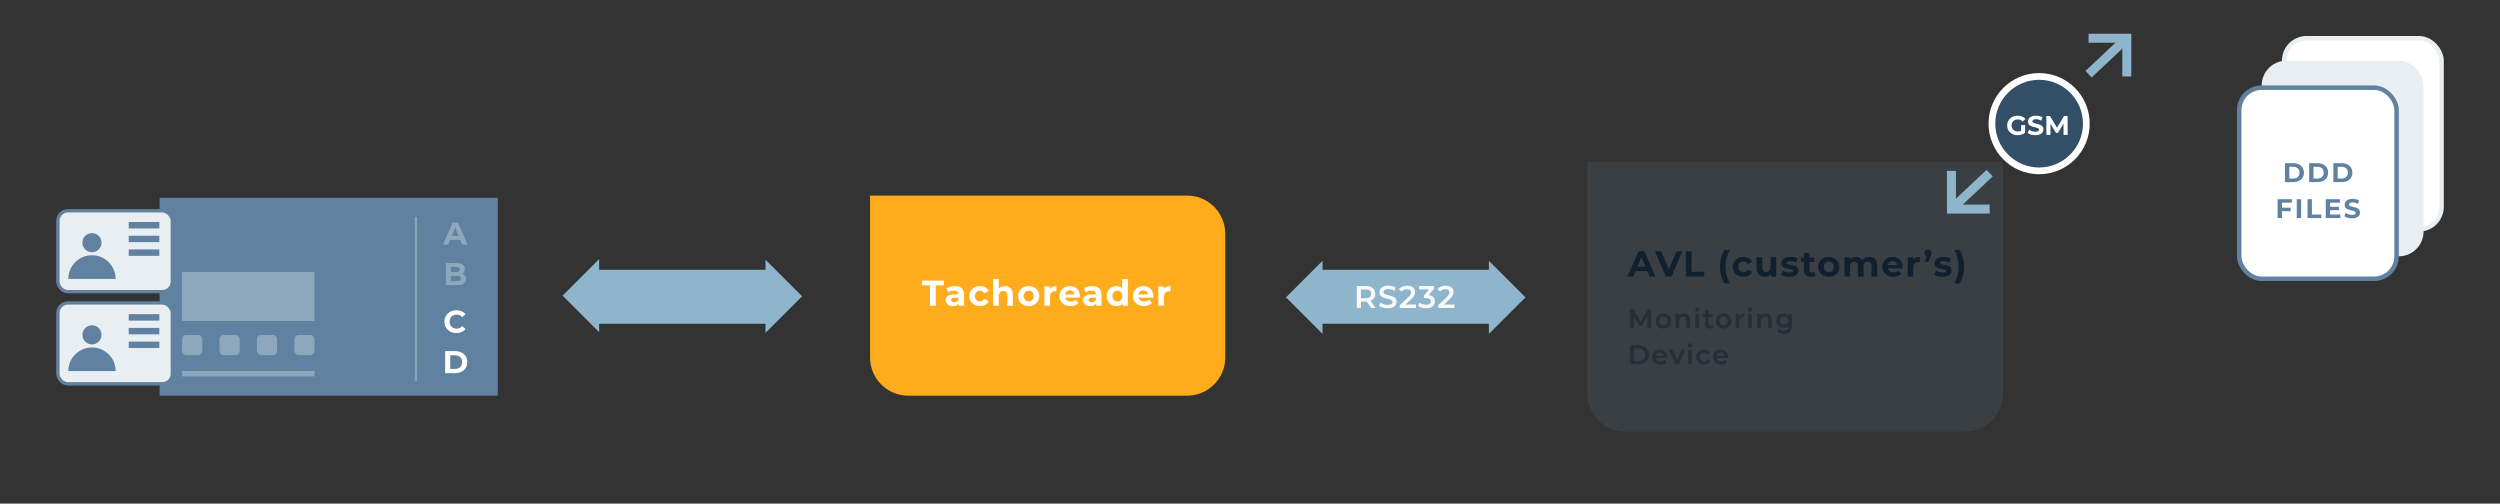 <?xml version="1.0" encoding="UTF-8"?>
<svg width="1112px" height="224px" viewBox="0 0 1112 224" version="1.1" xmlns="http://www.w3.org/2000/svg" xmlns:xlink="http://www.w3.org/1999/xlink">
    <rect x="0" y="0" width="1112" height="224" fill="#333333" stroke="none"/>
    <!-- Generator: Sketch 64 (93537) - https://sketch.com -->
    <title>illustration/eng/8</title>
    <desc>Created with Sketch.</desc>
    <defs>
        <path d="M726.616,146 L726.616,140.504 L729.376,145.04 L730.072,145.04 L732.832,140.432 L732.844,146 L734.32,146 L734.308,137.6 L733.024,137.6 L729.748,143.168 L726.412,137.6 L725.128,137.6 L725.128,146 L726.616,146 Z M739.924,146.084 C741.916,146.084 743.344,144.716 743.344,142.796 C743.344,140.876 741.916,139.52 739.924,139.52 C737.956,139.52 736.516,140.876 736.516,142.796 C736.516,144.716 737.956,146.084 739.924,146.084 Z M739.924,144.8 C738.844,144.8 738.028,144.02 738.028,142.796 C738.028,141.572 738.844,140.792 739.924,140.792 C741.016,140.792 741.832,141.572 741.832,142.796 C741.832,144.02 741.016,144.8 739.924,144.8 Z M746.884,146 L746.884,142.76 C746.884,141.476 747.604,140.828 748.672,140.828 C749.632,140.828 750.196,141.38 750.196,142.52 L750.196,146 L751.696,146 L751.696,142.328 C751.696,140.396 750.556,139.52 749.02,139.52 C748.084,139.52 747.304,139.832 746.812,140.42 L746.812,139.592 L745.384,139.592 L745.384,146 L746.884,146 Z M754.96,138.536 C755.524,138.536 755.92,138.128 755.92,137.6 C755.92,137.108 755.512,136.736 754.96,136.736 C754.408,136.736 754,137.132 754,137.636 C754,138.14 754.408,138.536 754.96,138.536 Z M755.704,146 L755.704,139.592 L754.204,139.592 L754.204,146 L755.704,146 Z M760.684,146.084 C761.224,146.084 761.764,145.94 762.124,145.652 L761.704,144.584 C761.476,144.764 761.176,144.848 760.864,144.848 C760.288,144.848 759.976,144.512 759.976,143.888 L759.976,140.84 L761.692,140.84 L761.692,139.64 L759.976,139.64 L759.976,138.176 L758.476,138.176 L758.476,139.64 L757.42,139.64 L757.42,140.84 L758.476,140.84 L758.476,143.924 C758.476,145.34 759.28,146.084 760.684,146.084 Z M766.624,146.084 C768.616,146.084 770.044,144.716 770.044,142.796 C770.044,140.876 768.616,139.52 766.624,139.52 C764.656,139.52 763.216,140.876 763.216,142.796 C763.216,144.716 764.656,146.084 766.624,146.084 Z M766.624,144.8 C765.544,144.8 764.728,144.02 764.728,142.796 C764.728,141.572 765.544,140.792 766.624,140.792 C767.716,140.792 768.532,141.572 768.532,142.796 C768.532,144.02 767.716,144.8 766.624,144.8 Z M773.584,146 L773.584,142.892 C773.584,141.584 774.304,140.912 775.444,140.912 C775.552,140.912 775.66,140.924 775.792,140.948 L775.792,139.52 C774.724,139.52 773.944,139.856 773.512,140.528 L773.512,139.592 L772.084,139.592 L772.084,146 L773.584,146 Z M778.42,138.536 C778.984,138.536 779.38,138.128 779.38,137.6 C779.38,137.108 778.972,136.736 778.42,136.736 C777.868,136.736 777.46,137.132 777.46,137.636 C777.46,138.14 777.868,138.536 778.42,138.536 Z M779.164,146 L779.164,139.592 L777.664,139.592 L777.664,146 L779.164,146 Z M783.232,146 L783.232,142.76 C783.232,141.476 783.952,140.828 785.02,140.828 C785.98,140.828 786.544,141.38 786.544,142.52 L786.544,146 L788.044,146 L788.044,142.328 C788.044,140.396 786.904,139.52 785.368,139.52 C784.432,139.52 783.652,139.832 783.16,140.42 L783.16,139.592 L781.732,139.592 L781.732,146 L783.232,146 Z M793.516,148.412 C795.76,148.412 796.972,147.356 796.972,145.028 L796.972,139.592 L795.544,139.592 L795.544,140.444 C795.016,139.808 794.224,139.52 793.324,139.52 C791.488,139.52 790.084,140.744 790.084,142.604 C790.084,144.464 791.488,145.712 793.324,145.712 C794.188,145.712 794.944,145.436 795.472,144.86 L795.472,145.196 C795.472,146.492 794.848,147.14 793.432,147.14 C792.544,147.14 791.632,146.84 791.068,146.372 L790.396,147.5 C791.128,148.1 792.316,148.412 793.516,148.412 Z M793.552,144.44 C792.412,144.44 791.596,143.696 791.596,142.604 C791.596,141.524 792.412,140.792 793.552,140.792 C794.68,140.792 795.496,141.524 795.496,142.604 C795.496,143.696 794.68,144.44 793.552,144.44 Z M728.8,162 C731.524,162 733.384,160.32 733.384,157.8 C733.384,155.28 731.524,153.6 728.8,153.6 L725.128,153.6 L725.128,162 L728.8,162 Z M728.728,160.68 L726.688,160.68 L726.688,154.92 L728.728,154.92 C730.6,154.92 731.812,156.06 731.812,157.8 C731.812,159.54 730.6,160.68 728.728,160.68 Z M738.508,162.084 C739.612,162.084 740.512,161.724 741.088,161.04 L740.284,160.116 C739.828,160.584 739.264,160.812 738.544,160.812 C737.428,160.812 736.648,160.212 736.468,159.276 L741.496,159.276 C741.508,159.132 741.52,158.952 741.52,158.832 C741.52,156.828 740.152,155.52 738.28,155.52 C736.372,155.52 734.968,156.888 734.968,158.796 C734.968,160.704 736.36,162.084 738.508,162.084 Z M740.092,158.28 L736.456,158.28 C736.6,157.344 737.308,156.72 738.28,156.72 C739.264,156.72 739.972,157.356 740.092,158.28 Z M746.692,162 L749.44,155.592 L748,155.592 L745.948,160.344 L743.956,155.592 L742.396,155.592 L745.144,162 L746.692,162 Z M751.732,154.536 C752.296,154.536 752.692,154.128 752.692,153.6 C752.692,153.108 752.284,152.736 751.732,152.736 C751.18,152.736 750.772,153.132 750.772,153.636 C750.772,154.14 751.18,154.536 751.732,154.536 Z M752.476,162 L752.476,155.592 L750.976,155.592 L750.976,162 L752.476,162 Z M757.984,162.084 C759.232,162.084 760.228,161.544 760.72,160.584 L759.568,159.912 C759.184,160.524 758.608,160.8 757.972,160.8 C756.868,160.8 756.028,160.044 756.028,158.796 C756.028,157.56 756.868,156.792 757.972,156.792 C758.608,156.792 759.184,157.068 759.568,157.68 L760.72,157.008 C760.228,156.036 759.232,155.52 757.984,155.52 C755.956,155.52 754.516,156.876 754.516,158.796 C754.516,160.716 755.956,162.084 757.984,162.084 Z M765.532,162.084 C766.636,162.084 767.536,161.724 768.112,161.04 L767.308,160.116 C766.852,160.584 766.288,160.812 765.568,160.812 C764.452,160.812 763.672,160.212 763.492,159.276 L768.52,159.276 C768.532,159.132 768.544,158.952 768.544,158.832 C768.544,156.828 767.176,155.52 765.304,155.52 C763.396,155.52 761.992,156.888 761.992,158.796 C761.992,160.704 763.384,162.084 765.532,162.084 Z M767.116,158.28 L763.48,158.28 C763.624,157.344 764.332,156.72 765.304,156.72 C766.288,156.72 766.996,157.356 767.116,158.28 Z" id="path-1"></path>
    </defs>
    <g id="illustration/eng/8" stroke="none" stroke-width="1" fill="none" fill-rule="evenodd">
        <g id="illustration/tachoreader/1">
            <rect id="Rectangle" x="0" y="0" width="1112" height="224"></rect>
            <g id="Group-11" transform="translate(995, 16)">
                <rect id="Rectangle-Copy-13" stroke="#E9EEF2" stroke-width="2" fill="#FFFFFF" x="21" y="1" width="70" height="85" rx="10"></rect>
                <rect id="Rectangle-Copy-10" stroke="#E9EEF2" stroke-width="2" fill="#E9EEF2" x="12" y="12" width="70" height="85" rx="10"></rect>
                <rect id="Rectangle" stroke="#6082A0" stroke-width="2" fill="#FFFFFF" x="1" y="23" width="70" height="85" rx="10"></rect>
                <path d="M25.158,65 C27.906,65 29.79,63.344 29.79,60.8 C29.79,58.256 27.906,56.6 25.158,56.6 L21.342,56.6 L21.342,65 L25.158,65 Z M25.062,63.404 L23.286,63.404 L23.286,58.196 L25.062,58.196 C26.73,58.196 27.822,59.192 27.822,60.8 C27.822,62.408 26.73,63.404 25.062,63.404 Z M35.927,65 C38.675,65 40.559,63.344 40.559,60.8 C40.559,58.256 38.675,56.6 35.927,56.6 L32.111,56.6 L32.111,65 L35.927,65 Z M35.831,63.404 L34.055,63.404 L34.055,58.196 L35.831,58.196 C37.499,58.196 38.591,59.192 38.591,60.8 C38.591,62.408 37.499,63.404 35.831,63.404 Z M46.697,65 C49.445,65 51.329,63.344 51.329,60.8 C51.329,58.256 49.445,56.6 46.697,56.6 L42.881,56.6 L42.881,65 L46.697,65 Z M46.601,63.404 L44.825,63.404 L44.825,58.196 L46.601,58.196 C48.269,58.196 49.361,59.192 49.361,60.8 C49.361,62.408 48.269,63.404 46.601,63.404 Z M20.017,81 L20.017,77.94 L23.905,77.94 L23.905,76.38 L20.017,76.38 L20.017,74.16 L24.421,74.16 L24.421,72.6 L18.073,72.6 L18.073,81 L20.017,81 Z M28.542,81 L28.542,72.6 L26.598,72.6 L26.598,81 L28.542,81 Z M37.547,81 L37.547,79.416 L33.335,79.416 L33.335,72.6 L31.391,72.6 L31.391,81 L37.547,81 Z M46.001,81 L46.001,79.44 L41.429,79.44 L41.429,77.496 L45.329,77.496 L45.329,75.984 L41.429,75.984 L41.429,74.16 L45.845,74.16 L45.845,72.6 L39.497,72.6 L39.497,81 L46.001,81 Z M51.166,81.144 C53.566,81.144 54.73,79.944 54.73,78.54 C54.73,75.456 49.846,76.524 49.846,74.976 C49.846,74.448 50.29,74.016 51.442,74.016 C52.186,74.016 52.99,74.232 53.77,74.676 L54.37,73.2 C53.59,72.708 52.51,72.456 51.454,72.456 C49.066,72.456 47.914,73.644 47.914,75.072 C47.914,78.192 52.798,77.112 52.798,78.684 C52.798,79.2 52.33,79.584 51.178,79.584 C50.17,79.584 49.114,79.224 48.406,78.708 L47.746,80.172 C48.49,80.748 49.834,81.144 51.166,81.144 Z" id="DDDFILES" fill="#6082A0" fill-rule="nonzero"></path>
            </g>
            <rect id="Rectangle" fill="#FFFFFF" opacity="0.701" x="82" y="120" width="59" height="22"></rect>
            <g id="Group-2" opacity="0.701" transform="translate(82, 148)" fill="#FFFFFF">
                <rect id="Rectangle" x="0" y="0" width="8.96" height="8.96" rx="1.92"></rect>
                <rect id="Rectangle-Copy" x="16.64" y="0" width="8.96" height="8.96" rx="1.92"></rect>
                <rect id="Rectangle-Copy-2" x="33.28" y="0" width="8.96" height="8.96" rx="1.92"></rect>
                <rect id="Rectangle-Copy-3" x="49.92" y="0" width="8.96" height="8.96" rx="1.92"></rect>
            </g>
            <rect id="Rectangle" fill="#FFFFFF" opacity="0.701" x="82" y="164" width="59" height="2"></rect>
            <path d="M200.326,110.871 L201.195,108.755 L205.749,108.755 L206.618,110.871 L209,110.871 L204.614,101 L202.372,101 L198,110.871 L200.326,110.871 Z M205.034,107.021 L201.924,107.021 L203.479,103.242 L205.034,107.021 Z M204.376,129 C206.954,129 208.299,128.013 208.299,126.307 C208.299,125.066 207.599,124.22 206.506,123.867 C207.304,123.444 207.809,122.683 207.809,121.696 C207.809,120.159 206.548,119.129 204.096,119.129 L199.303,119.129 L199.303,129 L204.376,129 Z M203.815,123.176 L201.559,123.176 L201.559,120.85 L203.815,120.85 C204.922,120.85 205.525,121.231 205.525,122.006 C205.525,122.782 204.922,123.176 203.815,123.176 Z M204.208,127.28 L201.559,127.28 L201.559,124.84 L204.208,124.84 C205.385,124.84 206.015,125.235 206.015,126.067 C206.015,126.913 205.385,127.28 204.208,127.28 Z" id="AB" fill="#FFFFFF" fill-rule="nonzero" opacity="0.3"></path>
            <path d="M204.217,150.148 C205.897,150.148 207.287,149.531 208.196,148.396 L206.764,147.05 C206.117,147.821 205.305,148.213 204.341,148.213 C202.538,148.213 201.258,146.924 201.258,145.074 C201.258,143.224 202.538,141.934 204.341,141.934 C205.305,141.934 206.117,142.327 206.764,143.084 L208.196,141.738 C207.287,140.617 205.897,140 204.231,140 C201.23,140 199,142.116 199,145.074 C199,148.031 201.23,150.148 204.217,150.148 Z M203.686,168 C206.839,168 209,166.066 209,163.094 C209,160.123 206.839,158.189 203.686,158.189 L199.309,158.189 L199.309,168 L203.686,168 Z M203.576,166.136 L201.539,166.136 L201.539,160.053 L203.576,160.053 C205.49,160.053 206.742,161.216 206.742,163.094 C206.742,164.973 205.49,166.136 203.576,166.136 Z" id="CD" fill="#FFFFFF" fill-rule="nonzero"></path>
            <path d="M706,72 L891,72 L891,175 C891,184.389 883.389,192 874,192 L723,192 C713.611,192 706,184.389 706,175 L706,72 L706,72 Z" id="Rectangle-Copy-20" fill="#6386A4" opacity="0.147"></path>
            <path d="M387,87 L528,87 C537.389,87 545,94.611 545,104 L545,159 C545,168.389 537.389,176 528,176 L404,176 C394.611,176 387,168.389 387,159 L387,87 L387,87 Z" id="Rectangle-Copy" fill="#FFAC1C"></path>
            <path d="M416.24,136 L416.24,126.912 L419.824,126.912 L419.824,124.8 L410.064,124.8 L410.064,126.912 L413.648,126.912 L413.648,136 L416.24,136 Z M423.853,136.128 C425.117,136.128 426.013,135.712 426.477,134.928 L426.477,136 L428.813,136 L428.813,131.088 C428.813,128.48 427.293,127.264 424.669,127.264 C423.293,127.264 421.901,127.632 420.957,128.304 L421.853,130.048 C422.477,129.552 423.421,129.248 424.333,129.248 C425.677,129.248 426.317,129.872 426.317,130.944 L424.333,130.944 C421.709,130.944 420.637,132 420.637,133.52 C420.637,135.008 421.837,136.128 423.853,136.128 Z M424.477,134.448 C423.597,134.448 423.069,134.032 423.069,133.408 C423.069,132.832 423.437,132.4 424.605,132.4 L426.317,132.4 L426.317,133.28 C426.029,134.064 425.309,134.448 424.477,134.448 Z M435.915,136.128 C437.723,136.128 439.147,135.328 439.771,133.952 L437.835,132.896 C437.371,133.728 436.683,134.08 435.899,134.08 C434.635,134.08 433.643,133.2 433.643,131.696 C433.643,130.192 434.635,129.312 435.899,129.312 C436.683,129.312 437.371,129.68 437.835,130.496 L439.771,129.456 C439.147,128.048 437.723,127.264 435.915,127.264 C433.115,127.264 431.115,129.104 431.115,131.696 C431.115,134.288 433.115,136.128 435.915,136.128 Z M444.232,136 L444.232,131.744 C444.232,130.16 445.096,129.424 446.296,129.424 C447.4,129.424 448.04,130.064 448.04,131.456 L448.04,136 L450.536,136 L450.536,131.072 C450.536,128.448 449,127.264 446.968,127.264 C445.864,127.264 444.904,127.616 444.232,128.288 L444.232,124.128 L441.736,124.128 L441.736,136 L444.232,136 Z M457.574,136.128 C460.31,136.128 462.294,134.288 462.294,131.696 C462.294,129.104 460.31,127.264 457.574,127.264 C454.838,127.264 452.838,129.104 452.838,131.696 C452.838,134.288 454.838,136.128 457.574,136.128 Z M457.574,134.08 C456.326,134.08 455.366,133.184 455.366,131.696 C455.366,130.208 456.326,129.312 457.574,129.312 C458.822,129.312 459.766,130.208 459.766,131.696 C459.766,133.184 458.822,134.08 457.574,134.08 Z M467.043,136 L467.043,131.936 C467.043,130.288 467.955,129.536 469.331,129.536 C469.523,129.536 469.683,129.552 469.891,129.568 L469.891,127.264 C468.563,127.264 467.539,127.696 466.931,128.528 L466.931,127.392 L464.547,127.392 L464.547,136 L467.043,136 Z M476.161,136.128 C477.713,136.128 478.913,135.648 479.713,134.736 L478.385,133.296 C477.793,133.856 477.137,134.128 476.225,134.128 C474.913,134.128 474.001,133.472 473.761,132.4 L480.273,132.4 C480.289,132.192 480.321,131.92 480.321,131.728 C480.321,128.96 478.369,127.264 475.841,127.264 C473.217,127.264 471.249,129.12 471.249,131.696 C471.249,134.256 473.185,136.128 476.161,136.128 Z M477.969,130.944 L473.729,130.944 C473.905,129.84 474.721,129.152 475.857,129.152 C476.977,129.152 477.793,129.856 477.969,130.944 Z M484.99,136.128 C486.254,136.128 487.15,135.712 487.614,134.928 L487.614,136 L489.95,136 L489.95,131.088 C489.95,128.48 488.43,127.264 485.806,127.264 C484.43,127.264 483.038,127.632 482.094,128.304 L482.99,130.048 C483.614,129.552 484.558,129.248 485.47,129.248 C486.814,129.248 487.454,129.872 487.454,130.944 L485.47,130.944 C482.846,130.944 481.774,132 481.774,133.52 C481.774,135.008 482.974,136.128 484.99,136.128 Z M485.614,134.448 C484.734,134.448 484.206,134.032 484.206,133.408 C484.206,132.832 484.574,132.4 485.742,132.4 L487.454,132.4 L487.454,133.28 C487.166,134.064 486.446,134.448 485.614,134.448 Z M496.588,136.128 C497.74,136.128 498.652,135.76 499.276,135.008 L499.276,136 L501.66,136 L501.66,124.128 L499.164,124.128 L499.164,128.304 C498.54,127.6 497.644,127.264 496.588,127.264 C494.156,127.264 492.284,128.992 492.284,131.696 C492.284,134.4 494.156,136.128 496.588,136.128 Z M497.02,134.08 C495.772,134.08 494.812,133.184 494.812,131.696 C494.812,130.208 495.772,129.312 497.02,129.312 C498.252,129.312 499.212,130.208 499.212,131.696 C499.212,133.184 498.252,134.08 497.02,134.08 Z M508.825,136.128 C510.377,136.128 511.577,135.648 512.377,134.736 L511.049,133.296 C510.457,133.856 509.801,134.128 508.889,134.128 C507.577,134.128 506.665,133.472 506.425,132.4 L512.937,132.4 C512.953,132.192 512.985,131.92 512.985,131.728 C512.985,128.96 511.033,127.264 508.505,127.264 C505.881,127.264 503.913,129.12 503.913,131.696 C503.913,134.256 505.849,136.128 508.825,136.128 Z M510.633,130.944 L506.393,130.944 C506.569,129.84 507.385,129.152 508.521,129.152 C509.641,129.152 510.457,129.856 510.633,130.944 Z M517.735,136 L517.735,131.936 C517.735,130.288 518.647,129.536 520.023,129.536 C520.215,129.536 520.375,129.552 520.583,129.568 L520.583,127.264 C519.255,127.264 518.231,127.696 517.623,128.528 L517.623,127.392 L515.239,127.392 L515.239,136 L517.735,136 Z" id="Tachoreader" fill="#FFFFFF" fill-rule="nonzero"></path>
            <path d="M726.512,123 L727.504,120.6 L732.704,120.6 L733.696,123 L736.416,123 L731.408,111.8 L728.848,111.8 L723.856,123 L726.512,123 Z M731.888,118.632 L728.336,118.632 L730.112,114.344 L731.888,118.632 Z M743.485,123 L748.333,111.8 L745.757,111.8 L742.301,119.8 L738.893,111.8 L736.093,111.8 L740.925,123 L743.485,123 Z M758.059,123 L758.059,120.888 L752.443,120.888 L752.443,111.8 L749.851,111.8 L749.851,123 L758.059,123 Z M769.446,126.104 C768.086,123.704 767.51,121.304 767.51,118.616 C767.51,115.928 768.086,113.528 769.446,111.128 L767.062,111.128 C765.782,113.032 765.062,115.672 765.062,118.616 C765.062,121.56 765.782,124.168 767.062,126.104 L769.446,126.104 Z M775.507,123.128 C777.315,123.128 778.739,122.328 779.363,120.952 L777.427,119.896 C776.963,120.728 776.275,121.08 775.491,121.08 C774.227,121.08 773.235,120.2 773.235,118.696 C773.235,117.192 774.227,116.312 775.491,116.312 C776.275,116.312 776.963,116.68 777.427,117.496 L779.363,116.456 C778.739,115.048 777.315,114.264 775.507,114.264 C772.707,114.264 770.707,116.104 770.707,118.696 C770.707,121.288 772.707,123.128 775.507,123.128 Z M785.025,123.128 C786.081,123.128 787.041,122.728 787.697,121.976 L787.697,123 L790.065,123 L790.065,114.392 L787.569,114.392 L787.569,118.648 C787.569,120.232 786.737,120.968 785.585,120.968 C784.481,120.968 783.841,120.328 783.841,118.888 L783.841,114.392 L781.345,114.392 L781.345,119.256 C781.345,121.912 782.865,123.128 785.025,123.128 Z M795.87,123.128 C798.446,123.128 799.934,121.992 799.934,120.392 C799.934,117 794.734,118.424 794.734,116.952 C794.734,116.504 795.214,116.152 796.334,116.152 C797.118,116.152 797.966,116.312 798.814,116.792 L799.646,115.016 C798.83,114.536 797.518,114.264 796.334,114.264 C793.822,114.264 792.35,115.416 792.35,117.048 C792.35,120.488 797.55,119.048 797.55,120.456 C797.55,120.936 797.118,121.24 795.966,121.24 C794.91,121.24 793.742,120.904 792.974,120.408 L792.142,122.2 C792.942,122.728 794.414,123.128 795.87,123.128 Z M805.58,123.128 C806.348,123.128 807.1,122.952 807.612,122.584 L806.94,120.824 C806.668,121.032 806.3,121.144 805.932,121.144 C805.26,121.144 804.86,120.744 804.86,120.008 L804.86,116.504 L807.004,116.504 L807.004,114.584 L804.86,114.584 L804.86,112.488 L802.364,112.488 L802.364,114.584 L801.036,114.584 L801.036,116.504 L802.364,116.504 L802.364,120.04 C802.364,122.088 803.548,123.128 805.58,123.128 Z M813.433,123.128 C816.169,123.128 818.153,121.288 818.153,118.696 C818.153,116.104 816.169,114.264 813.433,114.264 C810.697,114.264 808.697,116.104 808.697,118.696 C808.697,121.288 810.697,123.128 813.433,123.128 Z M813.433,121.08 C812.185,121.08 811.225,120.184 811.225,118.696 C811.225,117.208 812.185,116.312 813.433,116.312 C814.681,116.312 815.625,117.208 815.625,118.696 C815.625,120.184 814.681,121.08 813.433,121.08 Z M822.903,123 L822.903,118.68 C822.903,117.144 823.687,116.424 824.791,116.424 C825.831,116.424 826.423,117.064 826.423,118.456 L826.423,123 L828.919,123 L828.919,118.68 C828.919,117.144 829.703,116.424 830.823,116.424 C831.831,116.424 832.455,117.064 832.455,118.456 L832.455,123 L834.951,123 L834.951,118.072 C834.951,115.448 833.479,114.264 831.431,114.264 C830.135,114.264 829.015,114.792 828.327,115.672 C827.719,114.728 826.695,114.264 825.495,114.264 C824.391,114.264 823.431,114.648 822.791,115.384 L822.791,114.392 L820.407,114.392 L820.407,123 L822.903,123 Z M842.148,123.128 C843.7,123.128 844.9,122.648 845.7,121.736 L844.372,120.296 C843.78,120.856 843.124,121.128 842.212,121.128 C840.9,121.128 839.988,120.472 839.748,119.4 L846.26,119.4 C846.276,119.192 846.308,118.92 846.308,118.728 C846.308,115.96 844.356,114.264 841.828,114.264 C839.204,114.264 837.236,116.12 837.236,118.696 C837.236,121.256 839.172,123.128 842.148,123.128 Z M843.956,117.944 L839.716,117.944 C839.892,116.84 840.708,116.152 841.844,116.152 C842.964,116.152 843.78,116.856 843.956,117.944 Z M851.058,123 L851.058,118.936 C851.058,117.288 851.97,116.536 853.346,116.536 C853.538,116.536 853.698,116.552 853.906,116.568 L853.906,114.264 C852.578,114.264 851.554,114.696 850.946,115.528 L850.946,114.392 L848.562,114.392 L848.562,123 L851.058,123 Z M857.775,116.44 L858.703,114.136 C859.055,113.256 859.119,112.952 859.119,112.536 C859.119,111.624 858.479,111 857.583,111 C856.703,111 856.031,111.608 856.031,112.536 C856.031,113.208 856.367,113.688 856.879,113.912 L856.191,116.44 L857.775,116.44 Z M864.013,123.128 C866.589,123.128 868.077,121.992 868.077,120.392 C868.077,117 862.877,118.424 862.877,116.952 C862.877,116.504 863.357,116.152 864.477,116.152 C865.261,116.152 866.109,116.312 866.957,116.792 L867.789,115.016 C866.973,114.536 865.661,114.264 864.477,114.264 C861.965,114.264 860.493,115.416 860.493,117.048 C860.493,120.488 865.693,119.048 865.693,120.456 C865.693,120.936 865.261,121.24 864.109,121.24 C863.053,121.24 861.885,120.904 861.117,120.408 L860.285,122.2 C861.085,122.728 862.557,123.128 864.013,123.128 Z M871.594,126.104 C872.906,124.168 873.61,121.56 873.61,118.616 C873.61,115.672 872.906,113.032 871.594,111.128 L869.21,111.128 C870.586,113.528 871.162,115.928 871.162,118.616 C871.162,121.304 870.586,123.704 869.21,126.104 L871.594,126.104 Z" id="AVL(customer’s)" fill="#11202E" fill-rule="nonzero"></path>
            <g id="Group-4" transform="translate(250, 115)" fill="#8EB5CC">
                <polygon id="Rectangle-Copy-21" points="16 5 91 5 91 29 16 29"></polygon>
                <polygon id="Rectangle-Copy-30" transform="translate(90.5, 16.8) rotate(-135) translate(-90.5, -16.8) " points="79 5.3 102 28.3 79 28.3"></polygon>
                <polygon id="Rectangle-Copy-50" transform="translate(16.5, 16.5) rotate(-315) translate(-16.5, -16.5) " points="5 5 28 28 5 28"></polygon>
            </g>
            <polygon id="Rectangle-Copy-26" fill="#8EB5CC" points="588 120 663 120 663 144 588 144"></polygon>
            <path d="M605.335,137 L605.335,134.144 L607.547,134.144 C607.673,134.144 607.799,134.144 607.925,134.13 L609.927,137 L611.887,137 L609.633,133.78 C610.963,133.262 611.719,132.17 611.719,130.686 C611.719,128.516 610.123,127.2 607.547,127.2 L603.515,127.2 L603.515,137 L605.335,137 Z M607.463,132.646 L605.335,132.646 L605.335,128.74 L607.463,128.74 C609.059,128.74 609.885,129.454 609.885,130.686 C609.885,131.918 609.059,132.646 607.463,132.646 Z M617.225,137.14 C619.913,137.14 621.187,135.796 621.187,134.228 C621.187,130.63 615.377,131.988 615.377,129.902 C615.377,129.16 615.993,128.572 617.505,128.572 C618.359,128.572 619.325,128.824 620.207,129.342 L620.781,127.928 C619.927,127.368 618.695,127.06 617.519,127.06 C614.831,127.06 613.571,128.404 613.571,129.986 C613.571,133.626 619.395,132.24 619.395,134.354 C619.395,135.082 618.751,135.628 617.225,135.628 C616.021,135.628 614.775,135.18 613.991,134.55 L613.361,135.964 C614.173,136.664 615.699,137.14 617.225,137.14 Z M629.828,137 L629.828,135.46 L625.208,135.46 L627.826,132.968 C629.184,131.694 629.45,130.826 629.45,129.874 C629.45,128.138 628.078,127.06 625.95,127.06 C624.34,127.06 622.982,127.662 622.226,128.684 L623.5,129.664 C624.046,128.964 624.844,128.642 625.796,128.642 C627,128.642 627.616,129.16 627.616,130.056 C627.616,130.602 627.448,131.176 626.496,132.086 L622.604,135.782 L622.604,137 L629.828,137 Z M634.396,137.14 C637.028,137.14 638.274,135.712 638.274,134.06 C638.274,132.59 637.336,131.484 635.488,131.246 L637.868,128.418 L637.868,127.2 L631.19,127.2 L631.19,128.726 L635.642,128.726 L633.416,131.372 L633.416,132.618 L634.312,132.618 C635.796,132.618 636.44,133.192 636.44,134.074 C636.44,134.984 635.67,135.558 634.368,135.558 C633.262,135.558 632.198,135.18 631.498,134.592 L630.714,136.006 C631.624,136.72 633.01,137.14 634.396,137.14 Z M646.929,137 L646.929,135.46 L642.309,135.46 L644.927,132.968 C646.285,131.694 646.551,130.826 646.551,129.874 C646.551,128.138 645.179,127.06 643.051,127.06 C641.441,127.06 640.083,127.662 639.327,128.684 L640.601,129.664 C641.147,128.964 641.945,128.642 642.897,128.642 C644.101,128.642 644.717,129.16 644.717,130.056 C644.717,130.602 644.549,131.176 643.597,132.086 L639.705,135.782 L639.705,137 L646.929,137 Z" id="RS232" fill="#F9F9F9" fill-rule="nonzero"></path>
            <polygon id="Rectangle-Copy-47" fill="#8EB5CC" transform="translate(662.263, 132.263) rotate(-135) translate(-662.263, -132.263) " points="650.763 120.763 673.763 143.763 650.763 143.763"></polygon>
            <polygon id="Rectangle-Copy-52" fill="#8EB5CC" transform="translate(588.263, 132.263) rotate(-315) translate(-588.263, -132.263) " points="576.763 120.763 599.763 143.763 576.763 143.763"></polygon>
            <g id="MonitoringDevice" opacity="0.5" fill-rule="nonzero">
                <use fill="#131D28" xlink:href="#path-1"></use>
                <use fill="#11202E" xlink:href="#path-1"></use>
            </g>
            <g id="Group-15" transform="translate(867, 16)">
                <g id="Group-6" transform="translate(19, 18)" fill="#334F68" stroke="#FFFFFF" stroke-width="3">
                    <circle id="Oval" cx="21" cy="21" r="21"></circle>
                </g>
                <path d="M30.368,44.144 C31.568,44.144 32.84,43.772 33.764,43.076 L33.764,39.668 L31.988,39.668 L31.988,42.128 C31.496,42.392 31.004,42.488 30.476,42.488 C28.868,42.488 27.752,41.372 27.752,39.8 C27.752,38.204 28.868,37.112 30.5,37.112 C31.352,37.112 32.06,37.412 32.672,38.06 L33.92,36.908 C33.104,35.96 31.88,35.456 30.404,35.456 C27.728,35.456 25.784,37.268 25.784,39.8 C25.784,42.332 27.728,44.144 30.368,44.144 Z M38.324,44.144 C40.724,44.144 41.888,42.944 41.888,41.54 C41.888,38.456 37.004,39.524 37.004,37.976 C37.004,37.448 37.448,37.016 38.6,37.016 C39.344,37.016 40.148,37.232 40.928,37.676 L41.528,36.2 C40.748,35.708 39.668,35.456 38.612,35.456 C36.224,35.456 35.072,36.644 35.072,38.072 C35.072,41.192 39.956,40.112 39.956,41.684 C39.956,42.2 39.488,42.584 38.336,42.584 C37.328,42.584 36.272,42.224 35.564,41.708 L34.904,43.172 C35.648,43.748 36.992,44.144 38.324,44.144 Z M45.044,44 L45.044,39.068 L47.504,43.112 L48.38,43.112 L50.852,38.96 L50.864,44 L52.688,44 L52.664,35.6 L51.068,35.6 L47.972,40.82 L44.828,35.6 L43.22,35.6 L43.22,44 L45.044,44 Z" id="GSM" fill="#FFFFFF" fill-rule="nonzero"></path>
                <g id="Group-14" transform="translate(0, 60)" stroke="#8EB5CC" stroke-width="4">
                    <polyline id="Path" points="18 17 1 17 1 0"></polyline>
                    <line x1="1" y1="17" x2="18" y2="1" id="Line-10"></line>
                </g>
                <g id="Group-14-Copy" transform="translate(70.5, 9) rotate(-180) translate(-70.5, -9) translate(61, 0)" stroke="#8EB5CC" stroke-width="4">
                    <polyline id="Path" points="18 17 1 17 1 0"></polyline>
                    <line x1="1" y1="17" x2="18" y2="1" id="Line-10"></line>
                </g>
            </g>
            <g id="Group-3" transform="translate(25, 88)">
                <rect id="Rectangle" fill="#6082A0" x="46" y="0" width="150.4" height="88"></rect>
                <rect id="Rectangle" fill="#FFFFFF" opacity="0.3" x="56" y="33" width="58.88" height="21.76"></rect>
                <g id="Group-2" opacity="0.3" transform="translate(56, 61)" fill="#FFFFFF">
                    <rect id="Rectangle" x="0" y="0" width="8.96" height="8.96" rx="1.92"></rect>
                    <rect id="Rectangle-Copy" x="16.64" y="0" width="8.96" height="8.96" rx="1.92"></rect>
                    <rect id="Rectangle-Copy-2" x="33.28" y="0" width="8.96" height="8.96" rx="1.92"></rect>
                    <rect id="Rectangle-Copy-3" x="49.92" y="0" width="8.96" height="8.96" rx="1.92"></rect>
                </g>
                <rect id="Rectangle" fill="#FFFFFF" opacity="0.3" x="56" y="77" width="58.88" height="2.4"></rect>
                <g id="Group-6" transform="translate(0, 5)">
                    <rect id="Rectangle-Copy-9" stroke="#6082A0" stroke-width="1.5" fill="#E9EEF2" x="0.75" y="0.75" width="50.916" height="35.985" rx="4.48"></rect>
                    <g id="Group-5" transform="translate(5.376, 10.679)" fill="#6082A0">
                        <circle id="Oval" cx="10.528" cy="4.256" r="4.256"></circle>
                        <path d="M21.056,20.384 C21.056,14.57 16.342,9.856 10.528,9.856 C4.714,9.856 0,14.57 0,20.384" id="Path"></path>
                    </g>
                    <g id="Group-4" transform="translate(32.256, 5.751)" fill="#6082A0">
                        <rect id="Rectangle" x="0" y="0" width="13.619" height="2.867"></rect>
                        <rect id="Rectangle-Copy-11" x="0" y="6.093" width="13.619" height="2.867"></rect>
                        <rect id="Rectangle-Copy-12" x="0" y="12.186" width="13.619" height="2.867"></rect>
                    </g>
                </g>
                <g id="Group-6-Copy" transform="translate(0, 46)">
                    <rect id="Rectangle-Copy-9" stroke="#6082A0" stroke-width="1.5" fill="#E9EEF2" x="0.75" y="0.75" width="50.916" height="35.985" rx="4.48"></rect>
                    <g id="Group-5" transform="translate(5.376, 10.679)" fill="#6082A0">
                        <circle id="Oval" cx="10.528" cy="4.256" r="4.256"></circle>
                        <path d="M21.056,20.384 C21.056,14.57 16.342,9.856 10.528,9.856 C4.714,9.856 0,14.57 0,20.384" id="Path"></path>
                    </g>
                    <g id="Group-4" transform="translate(32.256, 5.751)" fill="#6082A0">
                        <rect id="Rectangle" x="0" y="0" width="13.619" height="2.867"></rect>
                        <rect id="Rectangle-Copy-11" x="0" y="6.093" width="13.619" height="2.867"></rect>
                        <rect id="Rectangle-Copy-12" x="0" y="12.186" width="13.619" height="2.867"></rect>
                    </g>
                </g>
                <path d="M174.324,20.8 L175.192,18.7 L179.742,18.7 L180.61,20.8 L182.99,20.8 L178.608,11 L176.368,11 L172,20.8 L174.324,20.8 Z M179.028,16.978 L175.92,16.978 L177.474,13.226 L179.028,16.978 Z M178.37,38.8 C180.946,38.8 182.29,37.82 182.29,36.126 C182.29,34.894 181.59,34.054 180.498,33.704 C181.296,33.284 181.8,32.528 181.8,31.548 C181.8,30.022 180.54,29 178.09,29 L173.302,29 L173.302,38.8 L178.37,38.8 Z M177.81,33.018 L175.556,33.018 L175.556,30.708 L177.81,30.708 C178.916,30.708 179.518,31.086 179.518,31.856 C179.518,32.626 178.916,33.018 177.81,33.018 Z M178.202,37.092 L175.556,37.092 L175.556,34.67 L178.202,34.67 C179.378,34.67 180.008,35.062 180.008,35.888 C180.008,36.728 179.378,37.092 178.202,37.092 Z" id="AB" fill="#FFFFFF" fill-rule="nonzero" opacity="0.3"></path>
                <path d="M177.992,60.136 C179.7,60.136 181.114,59.52 182.038,58.386 L180.582,57.042 C179.924,57.812 179.098,58.204 178.118,58.204 C176.284,58.204 174.982,56.916 174.982,55.068 C174.982,53.22 176.284,51.932 178.118,51.932 C179.098,51.932 179.924,52.324 180.582,53.08 L182.038,51.736 C181.114,50.616 179.7,50 178.006,50 C174.954,50 172.686,52.114 172.686,55.068 C172.686,58.022 174.954,60.136 177.992,60.136 Z M177.452,77.968 C180.658,77.968 182.856,76.036 182.856,73.068 C182.856,70.1 180.658,68.168 177.452,68.168 L173,68.168 L173,77.968 L177.452,77.968 Z M177.34,76.106 L175.268,76.106 L175.268,70.03 L177.34,70.03 C179.286,70.03 180.56,71.192 180.56,73.068 C180.56,74.944 179.286,76.106 177.34,76.106 Z" id="CD" fill="#FFFFFF" fill-rule="nonzero"></path>
                <line x1="160" y1="9" x2="160" y2="81" id="Line-3" stroke="#CFD9E2" opacity="0.372" stroke-linecap="square"></line>
            </g>
        </g>
    </g>
</svg>